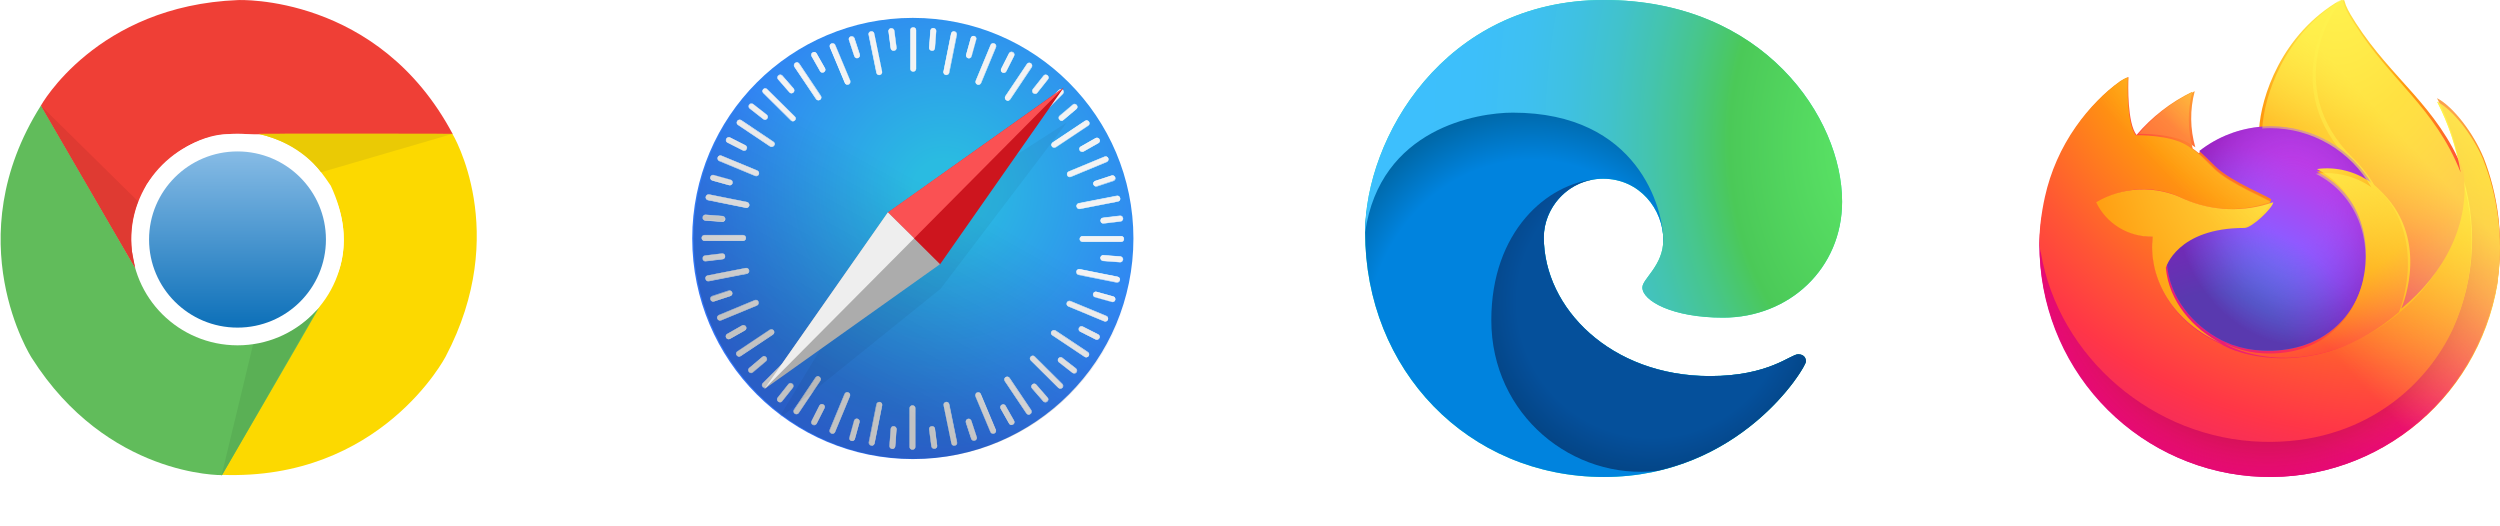<svg width="152" height="32" viewBox="0 0 152 32" fill="none" xmlns="http://www.w3.org/2000/svg">
<path d="M83 14.124C83 8.463 87.754 0 97.51 0C107.253 0 112 7.194 112 12.256C112 16.319 108.789 19.312 104.756 19.312C101.678 19.312 99.856 18.291 99.856 17.478C99.856 16.951 101.128 16.146 101.128 14.591C101.128 12.731 99.688 10.866 97.47 10.866C95.343 10.866 93.864 12.637 93.864 14.422C93.864 18.738 97.946 22.864 103.964 22.864C107.559 22.864 108.864 21.539 109.331 21.539C109.473 21.539 109.8 21.597 109.8 21.976C109.8 22.339 105.823 28.999 97.519 28.999C89.258 29 83 22.492 83 14.124Z" fill="#1DE9B6"/>
<path d="M83 14.123C83 8.463 88.521 5.395 92.229 5.395C101.973 5.395 104.755 7.195 104.755 12.257C104.755 16.32 101.128 16.147 101.128 14.592C101.128 12.732 99.688 10.868 97.47 10.868C95.343 10.868 93.864 12.638 93.864 14.424C93.864 18.739 97.946 22.866 103.964 22.866C107.559 22.866 108.864 21.54 109.331 21.54C109.473 21.54 109.8 21.598 109.8 21.977C109.8 22.34 105.823 29 97.519 29C89.258 29 83 22.491 83 14.123Z" fill="url(#paint0_radial_7158_92987)"/>
<path d="M93.864 14.423C93.864 12.757 95.151 11.106 97.05 10.892C94.075 11.145 90.672 14.063 90.672 19.469C90.672 25.242 95.648 29.231 100.781 28.624C106.86 27.227 109.8 22.288 109.8 21.978C109.8 21.598 109.473 21.54 109.331 21.54C108.865 21.54 107.559 22.866 103.964 22.866C97.946 22.866 93.864 18.739 93.864 14.423Z" fill="url(#paint1_radial_7158_92987)"/>
<path d="M83 14.124C83 8.463 87.754 0 97.51 0C107.253 0 112 7.194 112 12.256C112 16.319 108.789 19.312 104.756 19.312C101.678 19.312 99.856 18.291 99.856 17.478C99.856 16.951 101.128 16.146 101.128 14.591C101.128 12.731 99.623 6.849 91.973 6.849C89.845 6.85 83.911 7.79 83 14.124Z" fill="url(#paint2_radial_7158_92987)"/>
<path d="M14.476 0.004C14.476 0.004 23.008 -0.378 27.532 8.165H13.75C13.75 8.165 11.149 8.082 8.927 11.225C8.289 12.544 7.603 13.903 8.373 16.581C7.264 14.709 2.485 6.421 2.485 6.421C2.485 6.421 5.856 0.341 14.476 0.004H14.476Z" fill="#EF3F36"/>
<path d="M27.089 21.691C27.089 21.691 23.152 29.245 13.467 28.871C14.664 26.809 20.36 16.983 20.36 16.983C20.36 16.983 21.736 14.781 20.112 11.293C19.287 10.081 18.445 8.813 15.732 8.138C17.915 8.118 27.508 8.138 27.508 8.138C27.508 8.138 31.102 14.086 27.089 21.691Z" fill="#FCD900"/>
<path d="M1.923 21.751C1.923 21.751 -2.677 14.579 2.493 6.409C3.686 8.471 9.382 18.298 9.382 18.298C9.382 18.298 10.611 20.587 14.452 20.928C15.916 20.821 17.44 20.73 19.387 18.731C18.313 20.622 13.498 28.887 13.498 28.887C13.498 28.887 6.526 29.014 1.923 21.751H1.923Z" fill="#61BC5B"/>
<path d="M13.463 28.943L15.402 20.884C15.402 20.884 17.532 20.718 19.319 18.767C18.21 20.71 13.463 28.943 13.463 28.943Z" fill="#5AB055"/>
<path d="M7.982 14.563C7.982 11.011 10.874 8.13 14.44 8.13C18.006 8.13 20.898 11.011 20.898 14.563C20.898 18.115 18.006 20.996 14.44 20.996C10.874 20.992 7.982 18.115 7.982 14.563Z" fill="white"/>
<path d="M9.063 14.563C9.063 11.607 11.468 9.207 14.44 9.207C17.408 9.207 19.817 11.603 19.817 14.563C19.817 17.519 17.412 19.919 14.44 19.919C11.472 19.919 9.063 17.519 9.063 14.563Z" fill="url(#paint3_linear_7158_92987)"/>
<path d="M27.504 8.142L19.522 10.474C19.522 10.474 18.317 8.714 15.729 8.142C17.974 8.13 27.504 8.142 27.504 8.142Z" fill="#EACA05"/>
<path d="M8.217 16.288C7.096 14.352 2.485 6.421 2.485 6.421L8.397 12.246C8.397 12.246 7.79 13.49 8.018 15.27L8.217 16.288H8.217Z" fill="#DF3A32"/>
<path d="M55.499 27.912C62.907 27.912 68.912 21.907 68.912 14.499C68.912 7.092 62.907 1.087 55.499 1.087C48.092 1.087 42.087 7.092 42.087 14.499C42.087 21.907 48.092 27.912 55.499 27.912Z" fill="url(#paint4_radial_7158_92987)"/>
<path d="M55.522 4.35C55.432 4.35 55.352 4.282 55.352 4.192V1.824C55.352 1.733 55.432 1.666 55.522 1.666C55.613 1.666 55.692 1.733 55.692 1.824V4.192C55.681 4.282 55.613 4.35 55.522 4.35Z" fill="#F3F3F3"/>
<path d="M55.523 4.361C55.421 4.361 55.341 4.282 55.341 4.191V1.824C55.341 1.733 55.421 1.654 55.523 1.654C55.624 1.654 55.704 1.733 55.704 1.824V4.191C55.704 4.282 55.613 4.361 55.523 4.361ZM55.523 1.676C55.443 1.676 55.364 1.744 55.364 1.824V4.191C55.364 4.271 55.432 4.339 55.523 4.339C55.602 4.339 55.681 4.271 55.681 4.191V1.824C55.67 1.744 55.602 1.676 55.523 1.676Z" fill="white"/>
<path d="M56.656 3.081C56.565 3.069 56.497 3.001 56.497 2.911L56.576 1.858C56.587 1.767 56.667 1.699 56.757 1.711C56.848 1.722 56.916 1.79 56.916 1.881L56.837 2.933C56.825 3.024 56.746 3.092 56.656 3.081V3.081Z" fill="#F3F3F3"/>
<path d="M56.656 3.092C56.554 3.08 56.486 3.001 56.486 2.911L56.565 1.858C56.576 1.767 56.656 1.688 56.758 1.699C56.859 1.711 56.927 1.79 56.927 1.88L56.848 2.933C56.837 3.035 56.758 3.103 56.656 3.092ZM56.758 1.722C56.678 1.722 56.599 1.779 56.599 1.858L56.52 2.911C56.52 2.99 56.576 3.058 56.667 3.069C56.746 3.069 56.825 3.013 56.825 2.933L56.905 1.88C56.905 1.801 56.837 1.733 56.757 1.722H56.758Z" fill="white"/>
<path d="M57.506 4.554C57.415 4.531 57.358 4.452 57.37 4.362L57.834 2.039C57.857 1.949 57.936 1.892 58.027 1.915C58.117 1.937 58.174 2.017 58.163 2.107L57.698 4.43C57.687 4.509 57.596 4.565 57.505 4.554H57.506Z" fill="#F3F3F3"/>
<path d="M57.505 4.565C57.403 4.542 57.346 4.452 57.358 4.361L57.822 2.039C57.845 1.948 57.936 1.88 58.038 1.903C58.139 1.926 58.196 2.016 58.185 2.107L57.72 4.429C57.698 4.52 57.607 4.576 57.505 4.565ZM58.038 1.926C57.958 1.914 57.879 1.959 57.856 2.039L57.392 4.361C57.381 4.44 57.426 4.52 57.516 4.542C57.596 4.554 57.675 4.508 57.698 4.429L58.162 2.107C58.173 2.016 58.117 1.948 58.038 1.926Z" fill="white"/>
<path d="M58.865 3.534C58.843 3.528 58.823 3.519 58.805 3.506C58.787 3.493 58.772 3.476 58.76 3.457C58.748 3.438 58.741 3.417 58.737 3.396C58.734 3.374 58.735 3.351 58.74 3.33L59.023 2.311C59.046 2.22 59.136 2.175 59.227 2.198C59.317 2.22 59.374 2.311 59.351 2.401L59.068 3.42C59.046 3.511 58.955 3.556 58.865 3.534Z" fill="#F3F3F3"/>
<path d="M58.864 3.545C58.774 3.522 58.706 3.42 58.74 3.33L59.023 2.311C59.045 2.22 59.147 2.163 59.238 2.186C59.328 2.209 59.396 2.311 59.362 2.401L59.08 3.42C59.057 3.511 58.966 3.567 58.864 3.545H58.864ZM59.238 2.22C59.159 2.197 59.068 2.243 59.045 2.322L58.763 3.341C58.74 3.42 58.785 3.499 58.876 3.522C58.955 3.545 59.045 3.499 59.068 3.42L59.351 2.401C59.362 2.322 59.317 2.243 59.238 2.22V2.22Z" fill="white"/>
<path d="M59.419 5.132C59.329 5.098 59.295 4.996 59.329 4.916L60.235 2.73C60.269 2.651 60.371 2.605 60.45 2.651C60.541 2.685 60.575 2.787 60.541 2.866L59.635 5.052C59.601 5.132 59.499 5.177 59.42 5.132H59.419Z" fill="#F3F3F3"/>
<path d="M59.419 5.143C59.376 5.126 59.341 5.093 59.322 5.051C59.303 5.008 59.301 4.96 59.318 4.916L60.224 2.73C60.258 2.639 60.36 2.605 60.462 2.639C60.505 2.656 60.54 2.689 60.559 2.732C60.579 2.774 60.58 2.822 60.564 2.866L59.657 5.052C59.612 5.143 59.51 5.188 59.419 5.143ZM60.45 2.662C60.371 2.628 60.281 2.662 60.246 2.741L59.34 4.928C59.306 5.007 59.352 5.086 59.431 5.12C59.51 5.154 59.601 5.12 59.635 5.041L60.541 2.855C60.564 2.787 60.53 2.696 60.45 2.662Z" fill="white"/>
<path d="M60.949 4.406C60.87 4.361 60.836 4.27 60.87 4.191L61.345 3.251C61.39 3.172 61.481 3.138 61.572 3.183C61.651 3.229 61.685 3.319 61.651 3.398L61.175 4.338C61.13 4.417 61.039 4.451 60.949 4.406H60.949Z" fill="#F3F3F3"/>
<path d="M60.949 4.417C60.859 4.371 60.825 4.27 60.87 4.179L61.346 3.239C61.391 3.149 61.493 3.115 61.583 3.16C61.674 3.205 61.708 3.307 61.663 3.398L61.187 4.337C61.142 4.428 61.04 4.462 60.949 4.417L60.949 4.417ZM61.572 3.183C61.493 3.149 61.402 3.171 61.368 3.251L60.893 4.19C60.859 4.258 60.893 4.349 60.961 4.394C61.04 4.428 61.13 4.405 61.164 4.326L61.64 3.387C61.674 3.319 61.64 3.228 61.572 3.183Z" fill="white"/>
<path d="M61.175 6.083C61.096 6.026 61.074 5.924 61.13 5.856L62.444 3.897C62.489 3.817 62.592 3.806 62.671 3.851C62.75 3.908 62.773 4.01 62.716 4.078L61.402 6.038C61.357 6.117 61.255 6.14 61.175 6.083Z" fill="#F3F3F3"/>
<path d="M61.175 6.094C61.096 6.038 61.074 5.924 61.119 5.845L62.433 3.885C62.489 3.806 62.591 3.783 62.682 3.84C62.761 3.897 62.784 4.01 62.739 4.089L61.425 6.049C61.368 6.128 61.255 6.151 61.175 6.094ZM62.671 3.863C62.603 3.817 62.501 3.829 62.456 3.897L61.141 5.857C61.096 5.924 61.119 6.015 61.187 6.06C61.255 6.106 61.357 6.094 61.402 6.026L62.716 4.078C62.761 4.01 62.739 3.908 62.671 3.863Z" fill="white"/>
<path d="M62.83 5.663C62.762 5.607 62.739 5.505 62.796 5.437L63.452 4.611C63.509 4.543 63.611 4.531 63.679 4.588C63.747 4.645 63.769 4.746 63.713 4.814L63.056 5.641C62.999 5.709 62.898 5.72 62.83 5.663H62.83Z" fill="#F3F3F3"/>
<path d="M62.818 5.675C62.739 5.618 62.728 5.505 62.785 5.425L63.441 4.599C63.498 4.52 63.611 4.508 63.69 4.576C63.769 4.633 63.781 4.746 63.724 4.825L63.067 5.652C63.011 5.731 62.898 5.742 62.818 5.675ZM63.667 4.599C63.6 4.542 63.509 4.554 63.452 4.622L62.796 5.448C62.75 5.516 62.762 5.607 62.83 5.663C62.898 5.72 62.988 5.708 63.045 5.641L63.701 4.814C63.747 4.746 63.735 4.644 63.667 4.599L63.667 4.599Z" fill="white"/>
<path d="M62.717 7.363C62.648 7.295 62.648 7.194 62.717 7.137L64.393 5.472C64.461 5.404 64.563 5.415 64.62 5.472C64.676 5.528 64.688 5.642 64.62 5.698L62.954 7.363C62.886 7.431 62.784 7.431 62.717 7.363Z" fill="#F3F3F3"/>
<path d="M62.705 7.375C62.672 7.341 62.654 7.297 62.654 7.25C62.654 7.203 62.672 7.159 62.705 7.125L64.381 5.46C64.415 5.428 64.459 5.409 64.506 5.409C64.553 5.409 64.597 5.428 64.631 5.46C64.663 5.493 64.682 5.538 64.682 5.585C64.682 5.631 64.663 5.676 64.631 5.709L62.954 7.375C62.921 7.407 62.876 7.426 62.829 7.426C62.783 7.426 62.738 7.407 62.705 7.375V7.375ZM64.619 5.472C64.563 5.415 64.461 5.415 64.404 5.472L62.727 7.137C62.671 7.193 62.671 7.295 62.727 7.352C62.784 7.409 62.886 7.409 62.943 7.352L64.619 5.687C64.676 5.63 64.676 5.54 64.619 5.472Z" fill="white"/>
<path d="M64.416 7.272C64.359 7.205 64.359 7.103 64.427 7.046L65.231 6.367C65.299 6.31 65.4 6.321 65.457 6.389C65.514 6.457 65.514 6.559 65.446 6.616L64.642 7.295C64.574 7.352 64.472 7.34 64.416 7.272Z" fill="#F3F3F3"/>
<path d="M64.404 7.283C64.336 7.204 64.347 7.091 64.415 7.034L65.219 6.355C65.287 6.287 65.4 6.299 65.468 6.378C65.536 6.457 65.525 6.57 65.457 6.627L64.653 7.306C64.585 7.374 64.472 7.363 64.404 7.283H64.404ZM65.446 6.389C65.389 6.321 65.298 6.321 65.231 6.366L64.427 7.046C64.37 7.102 64.359 7.193 64.415 7.261C64.472 7.329 64.563 7.329 64.63 7.283L65.434 6.604C65.502 6.548 65.502 6.457 65.446 6.389Z" fill="white"/>
<path d="M63.962 8.904C63.906 8.824 63.928 8.722 64.007 8.677L65.978 7.363C66.058 7.318 66.16 7.34 66.205 7.408C66.262 7.488 66.239 7.59 66.16 7.635L64.189 8.949C64.121 8.994 64.019 8.972 63.962 8.904Z" fill="#F3F3F3"/>
<path d="M63.951 8.904C63.894 8.825 63.917 8.712 63.996 8.655L65.967 7.341C66.047 7.284 66.16 7.307 66.216 7.398C66.273 7.477 66.25 7.59 66.171 7.647L64.2 8.961C64.121 9.018 64.008 8.995 63.951 8.904V8.904ZM66.194 7.42C66.148 7.352 66.058 7.33 65.99 7.375L64.019 8.689C63.951 8.734 63.928 8.825 63.985 8.904C64.03 8.972 64.121 8.995 64.189 8.95L66.16 7.635C66.228 7.579 66.239 7.488 66.194 7.42Z" fill="white"/>
<path d="M65.651 9.142C65.605 9.062 65.628 8.96 65.707 8.915L66.624 8.394C66.703 8.349 66.805 8.383 66.85 8.462C66.896 8.541 66.873 8.643 66.794 8.689L65.877 9.209C65.798 9.255 65.696 9.221 65.65 9.141L65.651 9.142Z" fill="#F3F3F3"/>
<path d="M65.639 9.153C65.594 9.062 65.616 8.96 65.695 8.915L66.612 8.394C66.692 8.349 66.805 8.383 66.85 8.462C66.895 8.553 66.873 8.655 66.793 8.7L65.876 9.221C65.797 9.266 65.684 9.232 65.639 9.153ZM66.839 8.474C66.793 8.394 66.703 8.372 66.635 8.417L65.718 8.938C65.65 8.983 65.627 9.074 65.661 9.141C65.707 9.221 65.797 9.243 65.865 9.198L66.782 8.677C66.85 8.643 66.873 8.553 66.839 8.474Z" fill="white"/>
<path d="M64.891 10.649C64.857 10.558 64.891 10.467 64.982 10.433L67.168 9.527C67.248 9.493 67.35 9.538 67.383 9.618C67.418 9.708 67.383 9.799 67.293 9.833L65.107 10.739C65.027 10.773 64.925 10.739 64.891 10.649Z" fill="#F3F3F3"/>
<path d="M64.88 10.66C64.846 10.569 64.88 10.467 64.97 10.422L67.157 9.516C67.2 9.499 67.248 9.501 67.291 9.52C67.333 9.539 67.367 9.574 67.383 9.618C67.417 9.708 67.383 9.81 67.292 9.856L65.106 10.762C65.063 10.778 65.014 10.777 64.972 10.758C64.929 10.739 64.896 10.703 64.88 10.66V10.66ZM67.361 9.629C67.326 9.55 67.236 9.516 67.168 9.538L64.982 10.445C64.902 10.479 64.868 10.569 64.902 10.649C64.936 10.728 65.027 10.762 65.095 10.739L67.281 9.833C67.361 9.799 67.394 9.708 67.361 9.629Z" fill="white"/>
<path d="M66.488 11.215C66.454 11.124 66.499 11.034 66.59 10.999L67.586 10.671C67.665 10.637 67.767 10.694 67.79 10.773C67.824 10.864 67.778 10.954 67.688 10.988L66.692 11.317C66.612 11.351 66.522 11.305 66.488 11.215V11.215Z" fill="#F3F3F3"/>
<path d="M66.477 11.226C66.443 11.135 66.488 11.033 66.59 10.999L67.586 10.671C67.677 10.637 67.779 10.694 67.813 10.784C67.847 10.875 67.802 10.977 67.7 11.011L66.703 11.339C66.613 11.362 66.511 11.316 66.477 11.226ZM67.79 10.796C67.767 10.716 67.677 10.671 67.598 10.694L66.602 11.022C66.522 11.045 66.488 11.135 66.511 11.215C66.534 11.294 66.624 11.339 66.703 11.316L67.7 10.988C67.779 10.954 67.813 10.875 67.79 10.796V10.796Z" fill="white"/>
<path d="M65.469 12.563C65.446 12.472 65.503 12.382 65.593 12.37L67.916 11.917C68.006 11.894 68.086 11.962 68.108 12.053C68.131 12.143 68.074 12.234 67.984 12.245L65.661 12.699C65.571 12.71 65.48 12.653 65.469 12.563H65.469Z" fill="#F3F3F3"/>
<path d="M65.446 12.563C65.424 12.461 65.492 12.37 65.582 12.348L67.904 11.895C67.995 11.872 68.086 11.94 68.108 12.042C68.131 12.144 68.063 12.234 67.972 12.257L65.65 12.71C65.56 12.733 65.469 12.665 65.446 12.563V12.563ZM68.086 12.053C68.074 11.974 67.995 11.917 67.916 11.928L65.594 12.382C65.514 12.393 65.458 12.483 65.48 12.563C65.492 12.642 65.571 12.699 65.65 12.687L67.972 12.234C68.052 12.212 68.108 12.132 68.086 12.053Z" fill="white"/>
<path d="M66.919 13.435C66.908 13.345 66.964 13.265 67.055 13.254L68.096 13.13C68.187 13.118 68.266 13.186 68.277 13.277C68.289 13.367 68.232 13.447 68.141 13.458L67.1 13.582C67.021 13.594 66.93 13.526 66.919 13.435H66.919Z" fill="#F3F3F3"/>
<path d="M66.907 13.435C66.896 13.333 66.964 13.242 67.055 13.231L68.096 13.107C68.187 13.095 68.277 13.163 68.289 13.265C68.3 13.367 68.232 13.458 68.141 13.469L67.1 13.593C67.009 13.605 66.919 13.537 66.907 13.435ZM68.277 13.277C68.266 13.197 68.187 13.129 68.107 13.141L67.066 13.265C66.987 13.277 66.93 13.356 66.941 13.435C66.953 13.514 67.032 13.582 67.111 13.571L68.153 13.446C68.232 13.435 68.289 13.356 68.277 13.277H68.277Z" fill="white"/>
<path d="M65.65 14.534C65.65 14.444 65.718 14.364 65.809 14.364H68.177C68.267 14.364 68.335 14.444 68.335 14.534C68.335 14.625 68.267 14.704 68.177 14.704H65.809C65.718 14.704 65.65 14.625 65.65 14.534Z" fill="#F3F3F3"/>
<path d="M65.639 14.534C65.639 14.432 65.718 14.352 65.809 14.352H68.176C68.267 14.352 68.346 14.432 68.346 14.534C68.346 14.636 68.267 14.715 68.176 14.715H65.809C65.718 14.715 65.639 14.636 65.639 14.534ZM68.323 14.545C68.323 14.466 68.255 14.387 68.176 14.387H65.809C65.729 14.387 65.661 14.454 65.661 14.545C65.661 14.624 65.729 14.704 65.809 14.704H68.176C68.256 14.692 68.323 14.624 68.323 14.545H68.323Z" fill="white"/>
<path d="M66.907 15.678C66.919 15.587 66.987 15.52 67.077 15.52L68.13 15.599C68.221 15.61 68.288 15.689 68.277 15.78C68.266 15.87 68.198 15.938 68.107 15.938L67.055 15.859C66.975 15.848 66.907 15.769 66.907 15.678H66.907Z" fill="#F3F3F3"/>
<path d="M66.897 15.678C66.908 15.576 66.987 15.508 67.078 15.508L68.13 15.588C68.221 15.599 68.3 15.678 68.289 15.78C68.278 15.882 68.198 15.95 68.108 15.95L67.055 15.871C66.964 15.859 66.897 15.769 66.897 15.678ZM68.278 15.78C68.289 15.701 68.221 15.621 68.142 15.621L67.089 15.542C67.01 15.542 66.942 15.599 66.93 15.69C66.919 15.769 66.987 15.848 67.066 15.848L68.119 15.927C68.198 15.927 68.266 15.859 68.278 15.78Z" fill="white"/>
<path d="M65.446 16.505C65.469 16.414 65.548 16.358 65.639 16.369L67.961 16.834C68.052 16.856 68.108 16.936 68.086 17.026C68.063 17.117 67.984 17.173 67.893 17.162L65.571 16.698C65.492 16.686 65.435 16.596 65.446 16.505Z" fill="#F3F3F3"/>
<path d="M65.434 16.505C65.457 16.403 65.548 16.347 65.638 16.358L67.961 16.822C68.051 16.845 68.119 16.936 68.097 17.038C68.074 17.14 67.983 17.196 67.893 17.185L65.57 16.721C65.48 16.698 65.423 16.607 65.434 16.505V16.505ZM68.074 17.038C68.085 16.958 68.04 16.879 67.961 16.856L65.638 16.392C65.559 16.381 65.48 16.426 65.457 16.517C65.446 16.596 65.491 16.675 65.57 16.698L67.893 17.162C67.983 17.174 68.051 17.117 68.074 17.038Z" fill="white"/>
<path d="M66.466 17.864C66.471 17.843 66.48 17.823 66.493 17.805C66.507 17.787 66.523 17.772 66.542 17.76C66.561 17.748 66.582 17.741 66.604 17.737C66.626 17.734 66.648 17.735 66.669 17.74L67.688 18.023C67.779 18.046 67.824 18.136 67.802 18.227C67.796 18.248 67.787 18.269 67.774 18.287C67.761 18.305 67.745 18.32 67.726 18.331C67.707 18.343 67.686 18.351 67.664 18.354C67.642 18.358 67.619 18.357 67.598 18.351L66.579 18.068C66.488 18.046 66.443 17.955 66.466 17.864H66.466Z" fill="#F3F3F3"/>
<path d="M66.454 17.864C66.477 17.774 66.579 17.706 66.669 17.74L67.688 18.023C67.779 18.046 67.835 18.147 67.813 18.238C67.79 18.328 67.688 18.396 67.598 18.363L66.579 18.079C66.488 18.057 66.431 17.966 66.454 17.864L66.454 17.864ZM67.779 18.238C67.801 18.159 67.756 18.068 67.677 18.046L66.658 17.762C66.579 17.74 66.499 17.785 66.477 17.876C66.454 17.955 66.499 18.046 66.579 18.068L67.598 18.351C67.677 18.363 67.756 18.317 67.779 18.238Z" fill="white"/>
<path d="M64.868 18.408C64.902 18.318 65.004 18.284 65.084 18.318L67.27 19.224C67.349 19.258 67.395 19.36 67.361 19.439C67.327 19.53 67.225 19.564 67.145 19.53L64.959 18.623C64.868 18.59 64.834 18.488 64.868 18.408V18.408Z" fill="#F3F3F3"/>
<path d="M64.857 18.397C64.874 18.354 64.907 18.318 64.949 18.299C64.992 18.28 65.04 18.279 65.084 18.295L67.27 19.201C67.361 19.235 67.395 19.337 67.361 19.439C67.344 19.483 67.311 19.518 67.269 19.537C67.226 19.556 67.178 19.558 67.134 19.541L64.948 18.635C64.857 18.59 64.823 18.488 64.857 18.397ZM67.338 19.428C67.372 19.349 67.338 19.258 67.259 19.224L65.072 18.318C64.993 18.284 64.914 18.329 64.88 18.408C64.846 18.488 64.88 18.578 64.959 18.612L67.145 19.518C67.225 19.541 67.315 19.507 67.338 19.428Z" fill="white"/>
<path d="M65.605 19.938C65.65 19.858 65.741 19.824 65.82 19.858L66.76 20.334C66.839 20.368 66.873 20.47 66.828 20.56C66.782 20.639 66.692 20.674 66.612 20.639L65.673 20.164C65.593 20.119 65.559 20.017 65.605 19.938Z" fill="#F3F3F3"/>
<path d="M65.594 19.926C65.639 19.836 65.741 19.802 65.832 19.847L66.771 20.323C66.862 20.368 66.896 20.47 66.85 20.56C66.805 20.651 66.703 20.685 66.613 20.64L65.673 20.164C65.582 20.13 65.549 20.017 65.594 19.926ZM66.816 20.549C66.85 20.47 66.828 20.379 66.748 20.345L65.809 19.87C65.741 19.836 65.65 19.87 65.605 19.938C65.571 20.017 65.594 20.108 65.673 20.142L66.612 20.617C66.692 20.651 66.782 20.628 66.816 20.549Z" fill="white"/>
<path d="M63.94 20.153C63.996 20.074 64.087 20.051 64.166 20.108L66.137 21.422C66.217 21.467 66.228 21.569 66.183 21.648C66.126 21.728 66.035 21.75 65.956 21.694L63.985 20.38C63.906 20.323 63.883 20.221 63.94 20.153Z" fill="#F3F3F3"/>
<path d="M63.928 20.141C63.985 20.062 64.098 20.039 64.177 20.085L66.148 21.399C66.228 21.455 66.251 21.557 66.194 21.648C66.137 21.727 66.024 21.75 65.945 21.705L63.974 20.39C63.883 20.334 63.871 20.221 63.928 20.141ZM66.16 21.637C66.205 21.569 66.194 21.467 66.126 21.421L64.155 20.107C64.087 20.062 63.996 20.085 63.951 20.153C63.906 20.221 63.917 20.323 63.985 20.368L65.956 21.682C66.024 21.727 66.115 21.705 66.16 21.637V21.637Z" fill="white"/>
<path d="M64.359 21.796C64.415 21.727 64.517 21.705 64.585 21.762L65.411 22.407C65.479 22.463 65.491 22.565 65.434 22.633C65.377 22.701 65.275 22.724 65.207 22.667L64.381 22.022C64.313 21.965 64.302 21.863 64.359 21.796Z" fill="#F3F3F3"/>
<path d="M64.348 21.784C64.404 21.704 64.518 21.693 64.597 21.75L65.423 22.395C65.503 22.451 65.514 22.565 65.457 22.644C65.401 22.723 65.287 22.735 65.208 22.678L64.382 22.033C64.302 21.976 64.291 21.863 64.348 21.784ZM65.435 22.633C65.491 22.565 65.48 22.474 65.412 22.418L64.586 21.772C64.518 21.727 64.427 21.738 64.371 21.806C64.314 21.874 64.325 21.965 64.393 22.021L65.219 22.667C65.287 22.712 65.378 22.701 65.435 22.633H65.435Z" fill="white"/>
<path d="M62.671 21.682C62.739 21.614 62.841 21.614 62.898 21.682L64.574 23.347C64.642 23.415 64.631 23.517 64.574 23.574C64.506 23.642 64.404 23.642 64.347 23.574L62.671 21.908C62.614 21.852 62.614 21.738 62.671 21.682Z" fill="#F3F3F3"/>
<path d="M62.671 21.671C62.704 21.638 62.749 21.62 62.795 21.62C62.842 21.62 62.887 21.638 62.92 21.671L64.597 23.336C64.629 23.369 64.648 23.414 64.648 23.46C64.648 23.507 64.629 23.552 64.597 23.585C64.563 23.618 64.519 23.636 64.472 23.636C64.425 23.636 64.381 23.618 64.347 23.585L62.671 21.92C62.592 21.852 62.592 21.739 62.671 21.671ZM64.574 23.562C64.631 23.506 64.631 23.404 64.574 23.347L62.897 21.682C62.841 21.625 62.739 21.625 62.682 21.682C62.626 21.739 62.626 21.841 62.682 21.897L64.359 23.562C64.415 23.631 64.506 23.631 64.574 23.562Z" fill="white"/>
<path d="M62.773 23.37C62.841 23.313 62.943 23.313 62.999 23.381L63.69 24.174C63.746 24.241 63.735 24.343 63.667 24.4C63.599 24.456 63.497 24.456 63.441 24.389L62.75 23.596C62.694 23.54 62.705 23.438 62.773 23.37Z" fill="#F3F3F3"/>
<path d="M62.761 23.37C62.841 23.302 62.943 23.313 63.01 23.381L63.701 24.174C63.769 24.242 63.758 24.355 63.678 24.423C63.599 24.491 63.497 24.479 63.429 24.411L62.739 23.619C62.682 23.54 62.682 23.427 62.761 23.37H62.761ZM63.667 24.4C63.735 24.343 63.735 24.253 63.69 24.185L62.999 23.392C62.943 23.336 62.852 23.325 62.784 23.381C62.716 23.438 62.716 23.528 62.761 23.596L63.452 24.389C63.509 24.457 63.599 24.457 63.667 24.4H63.667Z" fill="white"/>
<path d="M61.142 22.939C61.221 22.883 61.323 22.905 61.368 22.985L62.682 24.944C62.728 25.023 62.705 25.125 62.637 25.171C62.558 25.227 62.456 25.205 62.41 25.125L61.096 23.166C61.051 23.087 61.074 22.984 61.142 22.939H61.142Z" fill="#F3F3F3"/>
<path d="M61.141 22.928C61.22 22.871 61.334 22.894 61.39 22.973L62.705 24.933C62.761 25.012 62.738 25.126 62.648 25.182C62.569 25.239 62.455 25.216 62.399 25.137L61.085 23.177C61.028 23.087 61.051 22.985 61.141 22.928V22.928ZM62.636 25.16C62.705 25.114 62.727 25.024 62.682 24.956L61.368 22.996C61.322 22.928 61.232 22.917 61.153 22.962C61.085 23.007 61.062 23.098 61.107 23.166L62.421 25.126C62.467 25.182 62.569 25.205 62.636 25.16L62.636 25.16Z" fill="white"/>
<path d="M60.904 24.616C60.983 24.571 61.085 24.594 61.13 24.673L61.651 25.59C61.696 25.669 61.662 25.771 61.583 25.816C61.504 25.862 61.402 25.839 61.356 25.76L60.836 24.843C60.802 24.764 60.824 24.662 60.903 24.616L60.904 24.616Z" fill="#F3F3F3"/>
<path d="M60.904 24.605C60.994 24.559 61.096 24.582 61.141 24.661L61.662 25.578C61.707 25.657 61.685 25.771 61.594 25.816C61.504 25.861 61.402 25.839 61.356 25.759L60.836 24.842C60.79 24.763 60.813 24.661 60.903 24.605H60.904ZM61.583 25.805C61.651 25.759 61.685 25.669 61.639 25.601L61.119 24.684C61.073 24.616 60.983 24.593 60.915 24.627C60.847 24.673 60.813 24.763 60.858 24.831L61.379 25.748C61.413 25.816 61.515 25.85 61.583 25.805V25.805Z" fill="white"/>
<path d="M59.397 23.869C59.487 23.835 59.578 23.869 59.612 23.948L60.53 26.134C60.564 26.213 60.518 26.315 60.439 26.349C60.36 26.383 60.258 26.349 60.224 26.27L59.306 24.084C59.272 24.004 59.318 23.903 59.397 23.869Z" fill="#F3F3F3"/>
<path d="M59.397 23.857C59.487 23.823 59.589 23.857 59.635 23.948L60.552 26.134C60.569 26.178 60.567 26.226 60.548 26.268C60.529 26.311 60.494 26.344 60.45 26.361C60.36 26.395 60.258 26.361 60.213 26.27L59.295 24.084C59.261 24.004 59.306 23.902 59.397 23.857ZM60.428 26.338C60.507 26.304 60.541 26.213 60.507 26.145L59.589 23.959C59.556 23.88 59.465 23.846 59.386 23.88C59.306 23.914 59.272 24.004 59.306 24.072L60.224 26.259C60.269 26.338 60.349 26.372 60.428 26.338Z" fill="white"/>
<path d="M58.842 25.477C58.932 25.443 59.023 25.488 59.057 25.578L59.385 26.575C59.419 26.654 59.362 26.756 59.283 26.779C59.193 26.812 59.102 26.767 59.068 26.677L58.74 25.68C58.706 25.601 58.751 25.511 58.842 25.477H58.842Z" fill="#F3F3F3"/>
<path d="M58.83 25.466C58.874 25.45 58.922 25.451 58.965 25.47C59.007 25.489 59.04 25.524 59.057 25.568L59.385 26.564C59.419 26.655 59.362 26.756 59.272 26.791C59.228 26.807 59.18 26.805 59.138 26.786C59.095 26.767 59.062 26.732 59.045 26.689L58.717 25.692C58.694 25.602 58.74 25.5 58.83 25.466ZM59.272 26.768C59.351 26.745 59.396 26.655 59.374 26.575L59.045 25.579C59.023 25.5 58.932 25.466 58.853 25.489C58.774 25.511 58.728 25.602 58.751 25.681L59.08 26.677C59.085 26.697 59.095 26.714 59.108 26.73C59.121 26.745 59.137 26.757 59.156 26.765C59.174 26.774 59.193 26.779 59.214 26.779C59.233 26.779 59.254 26.776 59.272 26.768V26.768Z" fill="white"/>
<path d="M57.506 24.446C57.596 24.423 57.687 24.48 57.698 24.57L58.174 26.893C58.197 26.983 58.129 27.063 58.038 27.085C57.947 27.108 57.857 27.051 57.846 26.961L57.37 24.638C57.358 24.559 57.415 24.468 57.506 24.446L57.506 24.446Z" fill="#F3F3F3"/>
<path d="M57.505 24.435C57.607 24.413 57.698 24.48 57.721 24.571L58.196 26.893C58.219 26.984 58.151 27.086 58.06 27.097C57.958 27.12 57.868 27.052 57.845 26.961L57.369 24.639C57.347 24.548 57.403 24.458 57.505 24.435L57.505 24.435ZM58.038 27.075C58.117 27.063 58.174 26.984 58.162 26.893L57.686 24.571C57.675 24.492 57.585 24.435 57.505 24.458C57.426 24.469 57.369 24.548 57.381 24.639L57.856 26.961C57.879 27.041 57.958 27.086 58.038 27.075L58.038 27.075Z" fill="white"/>
<path d="M56.645 25.919C56.735 25.908 56.814 25.964 56.837 26.055L56.973 27.096C56.984 27.187 56.916 27.266 56.825 27.277C56.735 27.289 56.656 27.232 56.633 27.142L56.497 26.1C56.486 26.009 56.554 25.93 56.645 25.919Z" fill="#F3F3F3"/>
<path d="M56.644 25.907C56.746 25.896 56.837 25.964 56.848 26.055L56.984 27.096C56.995 27.187 56.927 27.277 56.825 27.289C56.723 27.3 56.633 27.232 56.621 27.141L56.486 26.1C56.474 26.009 56.542 25.919 56.644 25.907ZM56.814 27.266C56.893 27.255 56.961 27.175 56.95 27.096L56.814 26.055C56.803 25.976 56.723 25.919 56.644 25.93C56.565 25.942 56.497 26.021 56.508 26.1L56.644 27.142C56.655 27.221 56.735 27.277 56.814 27.266Z" fill="white"/>
<path d="M55.477 24.65C55.568 24.65 55.647 24.718 55.647 24.809V27.176C55.647 27.267 55.568 27.335 55.477 27.335C55.387 27.335 55.308 27.267 55.308 27.176V24.809C55.319 24.718 55.387 24.65 55.477 24.65Z" fill="#F3F3F3"/>
<path d="M55.477 24.639C55.579 24.639 55.658 24.718 55.658 24.809V27.176C55.658 27.267 55.579 27.346 55.477 27.346C55.375 27.346 55.296 27.267 55.296 27.176V24.809C55.296 24.718 55.386 24.639 55.477 24.639ZM55.477 27.323C55.556 27.323 55.636 27.256 55.636 27.176V24.809C55.636 24.729 55.568 24.661 55.477 24.661C55.398 24.661 55.319 24.729 55.319 24.809V27.176C55.33 27.256 55.398 27.323 55.477 27.323Z" fill="white"/>
<path d="M54.344 25.919C54.435 25.93 54.503 25.998 54.503 26.089L54.424 27.142C54.412 27.233 54.333 27.3 54.242 27.289C54.152 27.278 54.084 27.21 54.084 27.119L54.163 26.066C54.175 25.976 54.254 25.908 54.344 25.919Z" fill="#F3F3F3"/>
<path d="M54.344 25.907C54.446 25.919 54.514 25.998 54.514 26.089L54.435 27.142C54.424 27.232 54.344 27.311 54.243 27.3C54.141 27.289 54.073 27.209 54.073 27.119L54.152 26.066C54.163 25.964 54.243 25.896 54.344 25.907ZM54.243 27.277C54.322 27.277 54.401 27.221 54.401 27.142L54.48 26.089C54.48 26.009 54.424 25.942 54.333 25.93C54.254 25.93 54.175 25.987 54.175 26.066L54.095 27.119C54.095 27.198 54.163 27.266 54.243 27.277H54.243Z" fill="white"/>
<path d="M53.495 24.446C53.586 24.468 53.643 24.548 53.631 24.638L53.167 26.961C53.144 27.051 53.065 27.108 52.974 27.085C52.884 27.063 52.827 26.983 52.838 26.892L53.303 24.57C53.314 24.491 53.405 24.434 53.495 24.446Z" fill="#F3F3F3"/>
<path d="M53.495 24.435C53.597 24.458 53.654 24.548 53.642 24.639L53.178 26.961C53.155 27.052 53.065 27.12 52.963 27.097C52.861 27.074 52.804 26.984 52.815 26.893L53.28 24.571C53.303 24.48 53.393 24.424 53.495 24.435L53.495 24.435ZM52.963 27.074C53.042 27.086 53.121 27.041 53.144 26.961L53.608 24.639C53.62 24.56 53.574 24.48 53.484 24.458C53.404 24.446 53.325 24.492 53.303 24.571L52.838 26.893C52.827 26.984 52.883 27.052 52.963 27.074Z" fill="white"/>
<path d="M52.135 25.466C52.226 25.488 52.282 25.579 52.26 25.669L51.977 26.688C51.954 26.779 51.863 26.824 51.773 26.802C51.751 26.797 51.731 26.787 51.713 26.774C51.695 26.761 51.68 26.744 51.668 26.726C51.657 26.707 51.649 26.686 51.646 26.664C51.642 26.642 51.643 26.619 51.648 26.598L51.931 25.579C51.954 25.488 52.045 25.443 52.135 25.466H52.135Z" fill="#F3F3F3"/>
<path d="M52.135 25.454C52.226 25.477 52.294 25.579 52.26 25.669L51.977 26.688C51.954 26.779 51.852 26.835 51.762 26.813C51.671 26.79 51.603 26.688 51.637 26.598L51.92 25.579C51.943 25.488 52.034 25.431 52.135 25.454V25.454ZM51.762 26.779C51.841 26.802 51.932 26.756 51.954 26.677L52.237 25.658C52.26 25.579 52.215 25.5 52.124 25.477C52.045 25.454 51.954 25.5 51.932 25.579L51.649 26.598C51.637 26.677 51.682 26.756 51.762 26.779Z" fill="white"/>
<path d="M51.581 23.868C51.671 23.902 51.705 24.004 51.671 24.083L50.765 26.27C50.731 26.349 50.629 26.394 50.55 26.349C50.471 26.304 50.425 26.213 50.459 26.134L51.365 23.947C51.399 23.868 51.501 23.823 51.581 23.868H51.581Z" fill="#F3F3F3"/>
<path d="M51.58 23.857C51.624 23.874 51.659 23.907 51.678 23.949C51.697 23.992 51.699 24.04 51.682 24.084L50.776 26.27C50.742 26.361 50.64 26.395 50.538 26.361C50.495 26.344 50.459 26.311 50.44 26.268C50.421 26.226 50.42 26.178 50.436 26.134L51.342 23.948C51.388 23.857 51.49 23.812 51.58 23.857ZM50.549 26.338C50.629 26.372 50.719 26.338 50.753 26.259L51.66 24.072C51.694 23.993 51.648 23.914 51.569 23.88C51.49 23.846 51.399 23.88 51.365 23.959L50.459 26.145C50.436 26.213 50.47 26.304 50.549 26.338Z" fill="white"/>
<path d="M50.05 24.593C50.13 24.638 50.164 24.729 50.13 24.808L49.654 25.748C49.609 25.827 49.518 25.861 49.428 25.816C49.349 25.77 49.315 25.68 49.349 25.601L49.824 24.661C49.869 24.582 49.96 24.548 50.05 24.593Z" fill="#F3F3F3"/>
<path d="M50.051 24.582C50.142 24.627 50.175 24.729 50.13 24.82L49.655 25.759C49.609 25.85 49.508 25.884 49.417 25.839C49.327 25.793 49.292 25.691 49.338 25.601L49.813 24.661C49.859 24.571 49.961 24.537 50.051 24.582ZM49.428 25.816C49.508 25.85 49.598 25.827 49.632 25.748L50.108 24.808C50.142 24.74 50.108 24.65 50.04 24.605C49.961 24.571 49.87 24.593 49.836 24.672L49.36 25.612C49.327 25.68 49.36 25.771 49.428 25.816V25.816Z" fill="white"/>
<path d="M49.825 22.917C49.904 22.973 49.926 23.075 49.87 23.143L48.556 25.103C48.511 25.182 48.408 25.194 48.329 25.148C48.25 25.092 48.227 24.99 48.284 24.922L49.598 22.962C49.643 22.883 49.745 22.86 49.825 22.917V22.917Z" fill="#F3F3F3"/>
<path d="M49.825 22.905C49.904 22.962 49.927 23.076 49.881 23.155L48.567 25.115C48.511 25.194 48.409 25.216 48.318 25.16C48.239 25.103 48.216 24.99 48.261 24.91L49.575 22.951C49.632 22.872 49.745 22.849 49.825 22.905ZM48.329 25.137C48.397 25.182 48.499 25.171 48.544 25.103L49.859 23.143C49.904 23.076 49.881 22.985 49.813 22.939C49.745 22.894 49.643 22.906 49.598 22.973L48.284 24.922C48.239 24.99 48.261 25.092 48.329 25.137V25.137Z" fill="white"/>
<path d="M48.17 23.336C48.238 23.393 48.261 23.494 48.204 23.562L47.548 24.389C47.491 24.457 47.389 24.468 47.321 24.412C47.254 24.355 47.231 24.253 47.288 24.185L47.944 23.359C48.001 23.291 48.102 23.279 48.17 23.336Z" fill="#F3F3F3"/>
<path d="M48.182 23.324C48.261 23.381 48.272 23.494 48.216 23.573L47.559 24.4C47.502 24.479 47.389 24.49 47.31 24.422C47.231 24.366 47.219 24.253 47.276 24.173L47.933 23.347C47.989 23.268 48.102 23.256 48.182 23.324ZM47.333 24.4C47.401 24.456 47.491 24.445 47.548 24.377L48.204 23.551C48.25 23.483 48.238 23.392 48.17 23.336C48.102 23.279 48.012 23.29 47.955 23.358L47.299 24.185C47.254 24.253 47.265 24.355 47.333 24.4H47.333Z" fill="white"/>
<path d="M48.284 21.637C48.352 21.704 48.352 21.806 48.284 21.863L46.607 23.528C46.539 23.596 46.438 23.585 46.381 23.528C46.324 23.472 46.313 23.358 46.381 23.302L48.046 21.637C48.114 21.568 48.216 21.568 48.284 21.637Z" fill="#F3F3F3"/>
<path d="M48.296 21.626C48.328 21.659 48.346 21.704 48.346 21.75C48.346 21.797 48.328 21.841 48.296 21.875L46.619 23.54C46.586 23.573 46.541 23.591 46.494 23.591C46.448 23.591 46.403 23.573 46.37 23.54C46.337 23.507 46.319 23.462 46.319 23.416C46.319 23.369 46.337 23.324 46.37 23.291L48.046 21.626C48.08 21.593 48.124 21.575 48.171 21.575C48.218 21.575 48.262 21.593 48.296 21.626ZM46.381 23.529C46.438 23.585 46.54 23.585 46.596 23.529L48.273 21.863C48.33 21.807 48.33 21.705 48.273 21.648C48.216 21.591 48.114 21.591 48.058 21.648L46.381 23.313C46.325 23.37 46.325 23.461 46.381 23.529V23.529Z" fill="white"/>
<path d="M46.584 21.727C46.641 21.795 46.641 21.897 46.573 21.954L45.769 22.633C45.701 22.69 45.599 22.678 45.543 22.61C45.486 22.542 45.486 22.441 45.554 22.384L46.358 21.705C46.426 21.648 46.528 21.659 46.584 21.727Z" fill="#F3F3F3"/>
<path d="M46.596 21.716C46.664 21.795 46.652 21.908 46.584 21.965L45.781 22.644C45.713 22.712 45.599 22.701 45.532 22.621C45.464 22.542 45.475 22.429 45.543 22.372L46.347 21.693C46.414 21.625 46.528 21.636 46.596 21.716L46.596 21.716ZM45.554 22.61C45.611 22.678 45.701 22.678 45.769 22.633L46.573 21.953C46.63 21.897 46.641 21.806 46.584 21.738C46.528 21.67 46.437 21.67 46.369 21.716L45.565 22.395C45.498 22.451 45.498 22.542 45.554 22.61V22.61Z" fill="white"/>
<path d="M47.038 20.096C47.095 20.175 47.072 20.277 46.993 20.322L45.022 21.636C44.942 21.682 44.84 21.659 44.795 21.591C44.739 21.512 44.761 21.41 44.84 21.364L46.812 20.05C46.88 20.005 46.981 20.028 47.038 20.096H47.038Z" fill="#F3F3F3"/>
<path d="M47.05 20.096C47.106 20.176 47.084 20.289 47.004 20.346L45.033 21.66C44.954 21.716 44.84 21.694 44.784 21.603C44.727 21.524 44.75 21.41 44.829 21.354L46.8 20.04C46.88 19.983 46.993 20.006 47.049 20.096H47.05ZM44.807 21.58C44.852 21.648 44.943 21.671 45.01 21.626L46.981 20.311C47.05 20.266 47.072 20.176 47.016 20.096C46.97 20.028 46.88 20.006 46.812 20.051L44.84 21.365C44.773 21.422 44.761 21.512 44.807 21.58Z" fill="white"/>
<path d="M45.349 19.858C45.394 19.938 45.372 20.039 45.292 20.085L44.375 20.605C44.296 20.651 44.194 20.617 44.149 20.538C44.104 20.458 44.126 20.356 44.206 20.311L45.123 19.79C45.202 19.745 45.304 19.779 45.349 19.858H45.349Z" fill="#F3F3F3"/>
<path d="M45.361 19.847C45.406 19.938 45.383 20.04 45.304 20.085L44.387 20.605C44.308 20.651 44.194 20.617 44.149 20.538C44.104 20.447 44.126 20.345 44.206 20.3L45.123 19.779C45.202 19.734 45.315 19.768 45.36 19.847H45.361ZM44.16 20.526C44.206 20.605 44.296 20.628 44.364 20.583L45.281 20.062C45.349 20.017 45.372 19.926 45.338 19.858C45.292 19.779 45.202 19.756 45.134 19.802L44.217 20.323C44.149 20.356 44.126 20.447 44.16 20.526H44.16Z" fill="white"/>
<path d="M46.109 18.352C46.143 18.442 46.109 18.533 46.019 18.567L43.832 19.473C43.753 19.507 43.651 19.462 43.617 19.382C43.583 19.292 43.617 19.201 43.708 19.167L45.894 18.261C45.973 18.227 46.075 18.261 46.109 18.352Z" fill="#F3F3F3"/>
<path d="M46.12 18.34C46.154 18.431 46.12 18.533 46.03 18.578L43.843 19.484C43.8 19.501 43.752 19.499 43.709 19.48C43.667 19.461 43.633 19.426 43.617 19.383C43.583 19.292 43.617 19.19 43.708 19.145L45.894 18.238C45.938 18.222 45.986 18.224 46.028 18.243C46.071 18.262 46.104 18.297 46.12 18.34ZM43.639 19.371C43.673 19.451 43.764 19.485 43.832 19.462L46.019 18.555C46.098 18.522 46.132 18.431 46.098 18.352C46.064 18.272 45.973 18.238 45.905 18.261L43.719 19.167C43.639 19.201 43.606 19.292 43.639 19.371V19.371Z" fill="white"/>
<path d="M44.511 17.785C44.545 17.876 44.5 17.966 44.41 18L43.413 18.328C43.334 18.362 43.232 18.306 43.209 18.227C43.176 18.136 43.221 18.045 43.311 18.012L44.308 17.683C44.387 17.649 44.477 17.695 44.511 17.785Z" fill="#F3F3F3"/>
<path d="M44.522 17.774C44.556 17.864 44.511 17.966 44.409 18L43.413 18.328C43.322 18.362 43.22 18.306 43.186 18.215C43.153 18.125 43.198 18.023 43.3 17.989L44.296 17.66C44.386 17.638 44.488 17.683 44.522 17.774L44.522 17.774ZM43.209 18.204C43.232 18.283 43.322 18.329 43.402 18.306L44.398 17.978C44.477 17.955 44.511 17.864 44.489 17.785C44.466 17.706 44.375 17.661 44.296 17.683L43.3 18.012C43.221 18.046 43.187 18.125 43.209 18.204Z" fill="white"/>
<path d="M45.531 16.437C45.554 16.527 45.497 16.618 45.407 16.629L43.084 17.082C42.994 17.105 42.914 17.037 42.892 16.946C42.869 16.856 42.926 16.765 43.016 16.754L45.339 16.301C45.429 16.29 45.52 16.346 45.531 16.437H45.531Z" fill="#F3F3F3"/>
<path d="M45.554 16.437C45.576 16.539 45.508 16.63 45.418 16.652L43.095 17.105C43.005 17.128 42.914 17.06 42.892 16.958C42.869 16.856 42.937 16.766 43.028 16.743L45.35 16.29C45.44 16.267 45.531 16.335 45.554 16.437ZM42.914 16.947C42.925 17.026 43.005 17.083 43.084 17.072L45.406 16.619C45.486 16.607 45.542 16.517 45.52 16.437C45.508 16.358 45.429 16.301 45.35 16.313L43.028 16.766C42.948 16.788 42.892 16.868 42.914 16.947V16.947Z" fill="white"/>
<path d="M44.08 15.565C44.091 15.655 44.035 15.734 43.944 15.746L42.903 15.87C42.812 15.881 42.733 15.813 42.722 15.723C42.71 15.632 42.767 15.553 42.857 15.542L43.899 15.417C43.978 15.406 44.069 15.474 44.08 15.565Z" fill="#F3F3F3"/>
<path d="M44.092 15.565C44.103 15.667 44.035 15.757 43.945 15.769L42.903 15.893C42.812 15.905 42.722 15.837 42.711 15.735C42.699 15.633 42.767 15.542 42.858 15.531L43.899 15.406C43.99 15.395 44.081 15.463 44.092 15.565L44.092 15.565ZM42.722 15.724C42.733 15.803 42.813 15.871 42.892 15.859L43.933 15.735C44.013 15.724 44.069 15.644 44.058 15.565C44.047 15.486 43.967 15.418 43.888 15.429L42.846 15.554C42.767 15.565 42.711 15.644 42.722 15.724Z" fill="white"/>
<path d="M45.35 14.466C45.35 14.556 45.282 14.636 45.192 14.636H42.824C42.733 14.636 42.666 14.556 42.666 14.466C42.666 14.375 42.733 14.296 42.824 14.296H45.192C45.282 14.296 45.35 14.375 45.35 14.466L45.35 14.466Z" fill="#F3F3F3"/>
<path d="M45.362 14.466C45.362 14.569 45.282 14.648 45.192 14.648H42.824C42.734 14.648 42.654 14.568 42.654 14.466C42.654 14.365 42.734 14.285 42.824 14.285H45.192C45.282 14.285 45.362 14.365 45.362 14.466ZM42.677 14.455C42.677 14.534 42.745 14.614 42.824 14.614H45.192C45.271 14.614 45.339 14.546 45.339 14.455C45.339 14.376 45.271 14.296 45.192 14.296H42.824C42.745 14.308 42.677 14.376 42.677 14.455H42.677Z" fill="white"/>
<path d="M44.091 13.322C44.08 13.412 44.012 13.48 43.922 13.48L42.869 13.401C42.778 13.39 42.71 13.311 42.721 13.22C42.733 13.129 42.801 13.062 42.891 13.062L43.944 13.141C44.023 13.152 44.091 13.231 44.091 13.322Z" fill="#E2E2E2"/>
<path d="M44.103 13.322C44.092 13.424 44.012 13.492 43.922 13.492L42.869 13.413C42.779 13.401 42.699 13.322 42.711 13.22C42.722 13.118 42.801 13.05 42.892 13.05L43.944 13.13C44.035 13.141 44.103 13.231 44.103 13.322ZM42.722 13.22C42.711 13.299 42.779 13.379 42.858 13.379L43.911 13.458C43.99 13.458 44.058 13.401 44.069 13.311C44.08 13.231 44.012 13.152 43.933 13.152L42.88 13.073C42.801 13.073 42.733 13.141 42.722 13.22V13.22Z" fill="white"/>
<path d="M45.554 12.495C45.532 12.585 45.452 12.642 45.361 12.63L43.039 12.155C42.949 12.132 42.892 12.053 42.915 11.962C42.937 11.871 43.017 11.815 43.107 11.826L45.43 12.291C45.509 12.313 45.566 12.404 45.554 12.495Z" fill="#F3F3F3"/>
<path d="M45.565 12.495C45.543 12.597 45.452 12.654 45.361 12.642L43.039 12.178C42.949 12.155 42.881 12.065 42.903 11.963C42.926 11.861 43.017 11.804 43.107 11.815L45.429 12.28C45.52 12.303 45.577 12.393 45.565 12.495ZM42.926 11.963C42.915 12.042 42.96 12.121 43.039 12.144L45.361 12.608C45.441 12.62 45.52 12.574 45.543 12.484C45.554 12.404 45.509 12.325 45.429 12.302L43.107 11.838C43.017 11.827 42.949 11.883 42.926 11.963H42.926Z" fill="white"/>
<path d="M44.534 11.135C44.528 11.157 44.519 11.177 44.506 11.195C44.493 11.213 44.476 11.228 44.458 11.24C44.438 11.251 44.417 11.259 44.396 11.262C44.374 11.266 44.351 11.265 44.33 11.26L43.311 10.977C43.22 10.954 43.175 10.863 43.198 10.773C43.203 10.751 43.212 10.731 43.225 10.713C43.238 10.695 43.255 10.68 43.274 10.668C43.293 10.657 43.314 10.649 43.336 10.646C43.358 10.642 43.38 10.643 43.401 10.648L44.42 10.931C44.511 10.954 44.556 11.044 44.534 11.135V11.135Z" fill="#F3F3F3"/>
<path d="M44.545 11.136C44.522 11.226 44.42 11.294 44.33 11.26L43.311 10.977C43.22 10.954 43.163 10.852 43.186 10.762C43.209 10.671 43.311 10.603 43.401 10.637L44.42 10.92C44.511 10.943 44.567 11.034 44.545 11.135V11.136ZM43.22 10.762C43.197 10.841 43.243 10.932 43.322 10.954L44.341 11.237C44.42 11.26 44.499 11.214 44.522 11.124C44.545 11.045 44.499 10.954 44.42 10.932L43.401 10.649C43.322 10.637 43.243 10.682 43.22 10.762V10.762Z" fill="white"/>
<path d="M46.132 10.591C46.098 10.682 45.996 10.716 45.916 10.682L43.73 9.776C43.651 9.742 43.605 9.64 43.639 9.561C43.673 9.47 43.775 9.436 43.855 9.47L46.041 10.376C46.132 10.41 46.166 10.512 46.132 10.591V10.591Z" fill="#F3F3F3"/>
<path d="M46.143 10.603C46.126 10.647 46.093 10.682 46.051 10.701C46.008 10.72 45.96 10.722 45.916 10.705L43.73 9.799C43.639 9.765 43.605 9.663 43.639 9.561C43.656 9.518 43.689 9.482 43.732 9.463C43.774 9.444 43.822 9.443 43.866 9.459L46.052 10.365C46.143 10.411 46.177 10.513 46.143 10.603ZM43.662 9.572C43.628 9.652 43.662 9.742 43.741 9.776L45.928 10.682C46.007 10.716 46.086 10.671 46.12 10.592C46.154 10.513 46.12 10.422 46.041 10.388L43.855 9.482C43.775 9.459 43.685 9.493 43.662 9.572Z" fill="white"/>
<path d="M45.395 9.062C45.349 9.141 45.259 9.175 45.18 9.141L44.24 8.666C44.161 8.632 44.127 8.53 44.172 8.44C44.217 8.36 44.308 8.326 44.387 8.36L45.327 8.836C45.406 8.881 45.44 8.983 45.395 9.062Z" fill="#F3F3F3"/>
<path d="M45.406 9.074C45.361 9.164 45.259 9.198 45.168 9.153L44.229 8.677C44.138 8.632 44.104 8.53 44.149 8.44C44.195 8.349 44.297 8.315 44.387 8.36L45.327 8.836C45.417 8.87 45.451 8.983 45.406 9.074ZM44.183 8.451C44.149 8.53 44.172 8.621 44.251 8.655L45.191 9.13C45.259 9.164 45.349 9.13 45.395 9.062C45.429 8.983 45.406 8.892 45.327 8.858L44.376 8.383C44.308 8.349 44.217 8.372 44.183 8.451L44.183 8.451Z" fill="white"/>
<path d="M47.06 8.847C47.004 8.927 46.913 8.949 46.834 8.893L44.874 7.59C44.795 7.545 44.783 7.443 44.829 7.363C44.874 7.284 44.976 7.261 45.055 7.318L47.026 8.632C47.094 8.678 47.117 8.78 47.06 8.847Z" fill="#F3F3F3"/>
<path d="M47.072 8.858C47.016 8.938 46.902 8.96 46.823 8.915L44.863 7.601C44.784 7.544 44.761 7.442 44.818 7.352C44.875 7.272 44.988 7.25 45.067 7.295L47.027 8.609C47.118 8.666 47.129 8.779 47.072 8.858ZM44.841 7.363C44.795 7.431 44.807 7.533 44.875 7.578L46.846 8.892C46.914 8.938 47.004 8.915 47.05 8.847C47.095 8.779 47.084 8.677 47.016 8.632L45.044 7.318C44.977 7.272 44.886 7.295 44.841 7.363H44.841Z" fill="white"/>
<path d="M46.641 7.204C46.584 7.272 46.483 7.295 46.415 7.238L45.588 6.593C45.52 6.536 45.509 6.434 45.566 6.366C45.622 6.298 45.724 6.276 45.792 6.332L46.618 6.978C46.686 7.034 46.698 7.136 46.641 7.204Z" fill="#F3F3F3"/>
<path d="M46.652 7.216C46.596 7.295 46.482 7.306 46.403 7.25L45.577 6.604C45.497 6.548 45.486 6.435 45.543 6.356C45.599 6.276 45.713 6.265 45.792 6.322L46.618 6.967C46.697 7.023 46.709 7.137 46.652 7.216V7.216ZM45.565 6.367C45.509 6.435 45.52 6.525 45.588 6.582L46.414 7.227C46.482 7.272 46.573 7.261 46.629 7.193C46.686 7.125 46.675 7.035 46.607 6.978L45.781 6.333C45.713 6.287 45.622 6.299 45.565 6.367H45.565Z" fill="white"/>
<path d="M48.329 7.318C48.261 7.386 48.159 7.386 48.103 7.318L46.415 5.652C46.347 5.585 46.358 5.483 46.415 5.426C46.483 5.358 46.585 5.358 46.642 5.426L48.318 7.091C48.386 7.148 48.386 7.261 48.33 7.318L48.329 7.318Z" fill="#F3F3F3"/>
<path d="M48.329 7.329C48.296 7.362 48.251 7.38 48.205 7.38C48.158 7.38 48.114 7.362 48.08 7.329L46.404 5.664C46.371 5.631 46.352 5.586 46.352 5.539C46.352 5.493 46.371 5.448 46.404 5.415C46.437 5.382 46.482 5.364 46.528 5.364C46.575 5.364 46.62 5.382 46.653 5.415L48.329 7.08C48.409 7.148 48.409 7.261 48.329 7.329V7.329ZM46.426 5.437C46.37 5.494 46.37 5.596 46.426 5.653L48.103 7.318C48.16 7.375 48.262 7.375 48.318 7.318C48.375 7.261 48.375 7.159 48.318 7.103L46.642 5.426C46.585 5.37 46.494 5.37 46.426 5.438V5.437Z" fill="white"/>
<path d="M48.227 5.629C48.159 5.686 48.057 5.686 48 5.618L47.31 4.826C47.253 4.758 47.264 4.656 47.332 4.599C47.4 4.543 47.502 4.543 47.559 4.611L48.249 5.403C48.306 5.46 48.295 5.562 48.227 5.629Z" fill="#F3F3F3"/>
<path d="M48.238 5.629C48.158 5.697 48.056 5.686 47.989 5.618L47.298 4.825C47.23 4.758 47.241 4.644 47.321 4.576C47.4 4.508 47.502 4.52 47.57 4.588L48.26 5.38C48.317 5.459 48.317 5.573 48.238 5.629ZM47.332 4.599C47.264 4.656 47.264 4.746 47.309 4.814L48 5.607C48.056 5.663 48.147 5.675 48.215 5.618C48.283 5.561 48.283 5.471 48.238 5.403L47.547 4.61C47.49 4.543 47.4 4.543 47.332 4.599Z" fill="white"/>
<path d="M49.858 6.061C49.779 6.117 49.677 6.094 49.632 6.015L48.306 4.055C48.261 3.976 48.284 3.874 48.352 3.829C48.431 3.772 48.533 3.795 48.578 3.874L49.892 5.834C49.949 5.913 49.926 6.015 49.858 6.06V6.061Z" fill="#F3F3F3"/>
<path d="M49.859 6.072C49.779 6.129 49.666 6.106 49.609 6.027L48.295 4.067C48.239 3.987 48.262 3.874 48.352 3.818C48.431 3.761 48.545 3.784 48.601 3.863L49.915 5.823C49.972 5.913 49.949 6.015 49.859 6.072ZM48.363 3.84C48.295 3.885 48.273 3.976 48.318 4.044L49.632 6.004C49.677 6.072 49.768 6.083 49.847 6.038C49.915 5.993 49.938 5.902 49.893 5.834L48.579 3.885C48.533 3.818 48.431 3.795 48.364 3.84H48.363Z" fill="white"/>
<path d="M50.096 4.383C50.017 4.428 49.915 4.406 49.87 4.327L49.349 3.41C49.304 3.33 49.337 3.229 49.417 3.183C49.496 3.138 49.598 3.161 49.643 3.24L50.164 4.157C50.198 4.236 50.175 4.338 50.096 4.383H50.096Z" fill="#F3F3F3"/>
<path d="M50.096 4.395C50.005 4.44 49.904 4.417 49.858 4.338L49.337 3.421C49.292 3.342 49.315 3.229 49.406 3.183C49.496 3.138 49.598 3.161 49.643 3.24L50.164 4.157C50.209 4.236 50.187 4.338 50.096 4.395H50.096ZM49.417 3.195C49.349 3.24 49.315 3.33 49.36 3.398L49.881 4.315C49.926 4.383 50.017 4.406 50.085 4.372C50.153 4.327 50.187 4.236 50.141 4.168L49.621 3.251C49.587 3.183 49.485 3.149 49.417 3.195Z" fill="white"/>
<path d="M51.603 5.132C51.513 5.166 51.422 5.132 51.388 5.053L50.47 2.866C50.437 2.787 50.482 2.685 50.561 2.651C50.652 2.617 50.742 2.651 50.776 2.73L51.694 4.916C51.728 4.996 51.682 5.098 51.603 5.132V5.132Z" fill="#F3F3F3"/>
<path d="M51.603 5.143C51.513 5.177 51.411 5.143 51.365 5.053L50.448 2.866C50.431 2.823 50.433 2.775 50.452 2.732C50.471 2.69 50.506 2.656 50.55 2.64C50.641 2.606 50.742 2.64 50.788 2.73L51.705 4.917C51.739 4.996 51.694 5.098 51.603 5.143H51.603ZM50.572 2.663C50.493 2.696 50.459 2.787 50.493 2.855L51.411 5.041C51.445 5.121 51.535 5.155 51.614 5.121C51.694 5.087 51.728 4.996 51.694 4.928L50.776 2.742C50.731 2.662 50.652 2.628 50.572 2.662L50.572 2.663Z" fill="white"/>
<path d="M52.158 3.522C52.067 3.556 51.977 3.511 51.943 3.42L51.614 2.424C51.581 2.345 51.637 2.243 51.716 2.22C51.796 2.198 51.898 2.232 51.931 2.322L52.26 3.318C52.294 3.398 52.248 3.488 52.158 3.522V3.522Z" fill="#F3F3F3"/>
<path d="M52.169 3.533C52.126 3.549 52.077 3.548 52.035 3.529C51.992 3.51 51.959 3.475 51.943 3.431L51.614 2.435C51.581 2.344 51.637 2.243 51.728 2.209C51.771 2.192 51.82 2.194 51.862 2.213C51.904 2.232 51.938 2.267 51.954 2.31L52.282 3.307C52.305 3.397 52.26 3.499 52.169 3.533ZM51.728 2.231C51.648 2.254 51.603 2.344 51.626 2.424L51.954 3.42C51.977 3.499 52.067 3.533 52.147 3.51C52.226 3.488 52.271 3.397 52.248 3.318L51.92 2.322C51.914 2.302 51.905 2.285 51.892 2.269C51.878 2.254 51.862 2.242 51.844 2.233C51.826 2.225 51.806 2.22 51.786 2.22C51.766 2.219 51.746 2.223 51.728 2.231V2.231Z" fill="white"/>
<path d="M53.495 4.554C53.404 4.577 53.314 4.52 53.303 4.429L52.827 2.107C52.804 2.017 52.872 1.937 52.962 1.915C53.053 1.892 53.144 1.949 53.155 2.039L53.631 4.362C53.642 4.441 53.586 4.531 53.495 4.554Z" fill="#F3F3F3"/>
<path d="M53.495 4.565C53.393 4.588 53.302 4.52 53.279 4.429L52.804 2.107C52.781 2.016 52.849 1.914 52.94 1.903C53.042 1.88 53.132 1.948 53.155 2.039L53.631 4.361C53.653 4.452 53.597 4.542 53.495 4.565ZM52.962 1.926C52.883 1.937 52.826 2.016 52.838 2.107L53.314 4.429C53.325 4.508 53.415 4.565 53.495 4.542C53.574 4.531 53.631 4.452 53.619 4.361L53.144 2.039C53.121 1.96 53.042 1.914 52.962 1.926H52.962Z" fill="white"/>
<path d="M54.355 3.08C54.265 3.091 54.186 3.035 54.163 2.944L54.027 1.903C54.016 1.812 54.084 1.733 54.174 1.722C54.265 1.71 54.344 1.767 54.367 1.858L54.502 2.899C54.514 2.99 54.446 3.069 54.355 3.08Z" fill="#F3F3F3"/>
<path d="M54.355 3.092C54.254 3.103 54.163 3.035 54.152 2.945L54.016 1.903C54.005 1.813 54.072 1.722 54.174 1.711C54.276 1.699 54.367 1.767 54.378 1.858L54.514 2.899C54.525 2.99 54.457 3.081 54.355 3.092ZM54.186 1.733C54.106 1.745 54.038 1.824 54.05 1.903L54.186 2.945C54.197 3.024 54.276 3.081 54.355 3.069C54.435 3.058 54.503 2.979 54.491 2.899L54.355 1.858C54.344 1.779 54.265 1.722 54.186 1.733Z" fill="white"/>
<path d="M55.578 27.901C62.986 27.901 68.991 21.896 68.991 14.488C68.991 7.081 62.986 1.076 55.578 1.076C48.171 1.076 42.166 7.081 42.166 14.488C42.166 21.896 48.171 27.901 55.578 27.901Z" fill="url(#paint5_linear_7158_92987)" fill-opacity="0.2"/>
<g filter="url(#filter0_d_7158_92987)">
<path d="M64.868 5.981L54.05 12.914H54.039V12.925L54.027 12.936L47.276 24.072L57.199 16.086L57.211 16.075V16.063L64.868 5.981L64.868 5.981Z" fill="black" fill-opacity="0.05"/>
</g>
<path d="M64.665 5.335L53.971 12.937L57.143 16.086L64.665 5.335Z" fill="#CD151E"/>
<path d="M53.982 12.914L55.579 14.489L64.664 5.335L53.982 12.914Z" fill="#FA5153"/>
<path d="M53.982 12.914L57.154 16.063L46.46 23.665L53.982 12.914V12.914Z" fill="#ACACAC"/>
<path d="M46.46 23.665L55.579 14.489L53.982 12.914L46.46 23.665Z" fill="#EEEEEE"/>
<path d="M150.987 9.736C150.372 8.263 149.142 6.678 148.173 6.181C148.863 7.52 149.343 8.957 149.594 10.443V10.468C148.014 6.504 145.327 4.908 143.132 1.425C143.016 1.251 142.907 1.073 142.799 0.888C142.737 0.78 142.69 0.685 142.643 0.598C142.552 0.421 142.481 0.233 142.434 0.04C142.434 0.031 142.431 0.023 142.426 0.016C142.42 0.01 142.413 0.005 142.405 0.003C142.393 -0.001 142.38 -0.001 142.368 0.003V0.011C142.368 0.018 142.358 0.011 142.358 0.011V0.003C138.842 2.071 137.645 5.902 137.537 7.813C136.13 7.911 134.785 8.432 133.678 9.308C133.562 9.209 133.442 9.117 133.316 9.032C132.996 7.907 132.984 6.717 133.28 5.586C131.985 6.215 130.835 7.107 129.902 8.205C129.342 7.501 129.381 5.172 129.414 4.686C129.249 4.752 129.091 4.834 128.944 4.933C128.452 5.284 127.992 5.679 127.57 6.112C127.092 6.601 126.657 7.128 126.268 7.69C125.367 8.971 124.727 10.418 124.387 11.948L124.362 12.046C124.336 12.166 124.239 12.786 124.224 12.917V12.953C124.103 13.593 124.028 14.24 124 14.89V14.963C124.006 18.481 125.326 21.869 127.701 24.459C130.076 27.048 133.332 28.65 136.827 28.949C140.322 29.248 143.802 28.222 146.579 26.073C149.357 23.924 151.23 20.809 151.829 17.342C151.855 17.161 151.873 16.98 151.894 16.798C152.185 14.405 151.874 11.977 150.99 9.736H150.987ZM134.832 20.738C134.897 20.774 134.958 20.81 135.023 20.836L135.034 20.843C134.969 20.809 134.903 20.773 134.835 20.734L134.832 20.738ZM149.598 10.465V10.454V10.468V10.465Z" fill="url(#paint6_linear_7158_92987)"/>
<path d="M150.987 9.559C150.372 8.072 149.142 6.472 148.173 5.971C148.863 7.322 149.343 8.773 149.594 10.273V10.302C150.676 13.432 150.52 16.864 149.16 19.88C147.555 23.37 143.663 26.947 137.577 26.771C131.002 26.588 125.208 21.645 124.123 15.172C123.928 14.147 124.123 13.634 124.224 12.803C124.09 13.446 124.015 14.101 124 14.758V14.831C124.006 18.383 125.326 21.803 127.701 24.416C130.076 27.03 133.332 28.647 136.827 28.949C140.322 29.25 143.802 28.215 146.579 26.046C149.357 23.877 151.23 20.732 151.829 17.233C151.855 17.05 151.873 16.867 151.894 16.684C152.185 14.269 151.874 11.818 150.99 9.555L150.987 9.559Z" fill="url(#paint7_radial_7158_92987)"/>
<path d="M150.987 9.559C150.372 8.072 149.142 6.472 148.173 5.971C148.863 7.322 149.343 8.773 149.594 10.273V10.302C150.676 13.432 150.52 16.864 149.16 19.88C147.555 23.37 143.663 26.947 137.577 26.771C131.002 26.588 125.208 21.645 124.123 15.172C123.928 14.147 124.123 13.634 124.224 12.803C124.09 13.446 124.015 14.101 124 14.758V14.831C124.006 18.383 125.326 21.803 127.701 24.416C130.076 27.03 133.332 28.647 136.827 28.949C140.322 29.25 143.802 28.215 146.579 26.046C149.357 23.877 151.23 20.732 151.829 17.233C151.855 17.05 151.873 16.867 151.894 16.684C152.185 14.269 151.874 11.818 150.99 9.555L150.987 9.559Z" fill="url(#paint8_radial_7158_92987)"/>
<path d="M144.157 11.449C144.194 11.471 144.217 11.493 144.246 11.515C143.885 10.884 143.436 10.307 142.911 9.8C138.445 5.407 141.742 0.27 142.299 0.011V0C138.693 2.08 137.465 5.932 137.354 7.855C137.521 7.844 137.688 7.833 137.859 7.833C139.139 7.835 140.396 8.17 141.503 8.805C142.609 9.439 143.525 10.35 144.157 11.445V11.449Z" fill="url(#paint9_radial_7158_92987)"/>
<path d="M138.094 12.127C138.069 12.471 136.835 13.676 136.4 13.676C132.4 13.676 131.754 16.086 131.754 16.086C131.928 18.12 133.351 19.791 135.064 20.682L135.303 20.79C135.441 20.851 135.579 20.907 135.717 20.96C136.306 21.169 136.922 21.288 137.546 21.315C144.558 21.641 145.916 12.956 140.856 10.434C142.05 10.281 143.258 10.575 144.246 11.259C143.627 10.173 142.731 9.269 141.649 8.64C140.567 8.011 139.336 7.679 138.084 7.677C137.917 7.677 137.757 7.684 137.59 7.695C136.178 7.792 134.829 8.312 133.717 9.186C133.935 9.367 134.175 9.605 134.686 10.108C135.641 11.049 138.087 12.015 138.098 12.135L138.094 12.127Z" fill="url(#paint10_radial_7158_92987)"/>
<path d="M138.094 12.127C138.069 12.471 136.835 13.676 136.4 13.676C132.4 13.676 131.754 16.086 131.754 16.086C131.928 18.12 133.351 19.791 135.064 20.682L135.303 20.79C135.441 20.851 135.579 20.907 135.717 20.96C136.306 21.169 136.922 21.288 137.546 21.315C144.558 21.641 145.916 12.956 140.856 10.434C142.05 10.281 143.258 10.575 144.246 11.259C143.627 10.173 142.731 9.269 141.649 8.64C140.567 8.011 139.336 7.679 138.084 7.677C137.917 7.677 137.757 7.684 137.59 7.695C136.178 7.792 134.829 8.312 133.717 9.186C133.935 9.367 134.175 9.605 134.686 10.108C135.641 11.049 138.087 12.015 138.098 12.135L138.094 12.127Z" fill="url(#paint11_radial_7158_92987)"/>
<path d="M133.185 8.765C133.294 8.837 133.393 8.898 133.477 8.956C133.154 7.842 133.141 6.664 133.44 5.544C132.133 6.166 130.972 7.049 130.031 8.137C130.104 8.137 132.148 8.101 133.185 8.762V8.765Z" fill="url(#paint12_radial_7158_92987)"/>
<path d="M124.079 15.33C125.165 21.762 130.955 26.676 137.542 26.861C143.633 27.036 147.524 23.476 149.13 20.011C150.491 17.012 150.647 13.601 149.565 10.489V10.475V10.46L149.572 10.486C150.064 13.754 148.414 16.917 145.83 19.057L145.819 19.076C140.788 23.2 135.975 21.565 134.998 20.895C134.925 20.864 134.857 20.83 134.792 20.794C131.86 19.385 130.644 16.695 130.905 14.387C130.208 14.398 129.524 14.205 128.934 13.832C128.344 13.46 127.875 12.923 127.582 12.287C128.353 11.813 129.231 11.544 130.134 11.508C131.037 11.472 131.934 11.669 132.739 12.08C134.399 12.837 136.288 12.911 138.002 12.287C137.994 12.171 135.555 11.195 134.6 10.249C134.093 9.747 133.854 9.506 133.637 9.324C133.521 9.226 133.401 9.133 133.275 9.048C133.192 8.99 133.101 8.928 132.986 8.855C131.965 8.185 129.931 8.222 129.862 8.222H129.855C129.301 7.515 129.338 5.179 129.37 4.691C129.205 4.756 129.047 4.839 128.9 4.938C128.407 5.292 127.947 5.689 127.524 6.125C127.043 6.614 126.604 7.142 126.211 7.705C125.309 8.99 124.669 10.443 124.329 11.978C124.321 12.007 123.822 14.198 124.068 15.334L124.079 15.33Z" fill="url(#paint13_radial_7158_92987)"/>
<path d="M143.072 9.618C143.587 10.116 144.028 10.682 144.383 11.301C144.455 11.362 144.528 11.419 144.594 11.473C147.798 14.372 146.123 18.471 145.996 18.765C148.592 16.66 150.257 13.549 149.758 10.334C148.155 6.422 145.453 4.847 143.239 1.41C143.13 1.238 143.021 1.063 142.911 0.88C142.849 0.773 142.802 0.68 142.755 0.594C142.661 0.418 142.589 0.232 142.54 0.039C142.54 0.031 142.537 0.023 142.532 0.016C142.527 0.009 142.519 0.005 142.511 0.003C142.499 -0.001 142.486 -0.001 142.474 0.003V0.01C142.474 0.018 142.463 0.01 142.463 0.01C141.917 0.268 138.676 5.308 143.068 9.618H143.072Z" fill="url(#paint14_radial_7158_92987)"/>
<path d="M144.489 11.369C144.428 11.309 144.357 11.25 144.282 11.19L144.197 11.123C143.227 10.419 142.041 10.117 140.871 10.277C145.83 12.878 144.499 21.827 137.626 21.484C137.016 21.457 136.413 21.336 135.837 21.123C135.702 21.073 135.567 21.016 135.431 20.951C135.353 20.914 135.278 20.877 135.2 20.839H135.211C136.171 21.525 140.903 23.201 145.855 18.977L145.862 18.962C145.986 18.664 147.623 14.39 144.496 11.376L144.489 11.369Z" fill="url(#paint15_radial_7158_92987)"/>
<path d="M131.681 16.283C131.681 16.283 132.354 13.859 136.466 13.859C136.915 13.859 138.186 12.647 138.216 12.294C136.444 12.921 134.49 12.848 132.773 12.09C131.941 11.679 131.014 11.483 130.082 11.519C129.149 11.555 128.242 11.823 127.446 12.298C127.749 12.934 128.236 13.47 128.846 13.843C129.457 14.215 130.165 14.406 130.885 14.394C130.612 16.701 131.865 19.39 134.896 20.799C134.963 20.835 135.027 20.864 135.094 20.897C133.326 20.005 131.865 18.324 131.681 16.275V16.283Z" fill="url(#paint16_radial_7158_92987)"/>
<path d="M150.994 9.736C150.379 8.263 149.149 6.678 148.18 6.181C148.87 7.52 149.35 8.957 149.602 10.443V10.468C148.021 6.504 145.334 4.908 143.139 1.425C143.023 1.251 142.915 1.073 142.806 0.888C142.745 0.78 142.698 0.685 142.651 0.598C142.559 0.421 142.489 0.233 142.441 0.04C142.441 0.031 142.438 0.023 142.433 0.016C142.428 0.01 142.42 0.005 142.412 0.003C142.4 -0.001 142.387 -0.001 142.376 0.003V0.011C142.376 0.018 142.365 0.011 142.365 0.011V0.003C138.85 2.071 137.652 5.902 137.544 7.813C137.707 7.802 137.869 7.791 138.036 7.791C139.284 7.793 140.51 8.126 141.589 8.757C142.667 9.388 143.56 10.294 144.177 11.383C143.191 10.699 141.987 10.407 140.799 10.563C145.84 13.095 144.488 21.808 137.501 21.474C136.879 21.449 136.264 21.33 135.678 21.122C135.54 21.074 135.403 21.018 135.266 20.955L135.027 20.846H135.038C134.973 20.815 134.906 20.781 134.839 20.745C134.904 20.781 134.965 20.817 135.03 20.843C133.32 19.954 131.906 18.278 131.729 16.236C131.729 16.236 132.38 13.824 136.358 13.824C136.792 13.824 138.021 12.616 138.05 12.264C138.043 12.155 135.606 11.176 134.651 10.24C134.144 9.732 133.902 9.496 133.689 9.315C133.573 9.217 133.453 9.125 133.327 9.039C133.007 7.915 132.995 6.724 133.291 5.593C131.996 6.222 130.846 7.114 129.913 8.212C129.352 7.508 129.392 5.18 129.425 4.694C129.26 4.759 129.102 4.842 128.955 4.94C128.463 5.292 128.003 5.686 127.58 6.119C127.103 6.608 126.668 7.136 126.278 7.697C125.377 8.978 124.738 10.425 124.398 11.956L124.369 12.046C124.344 12.166 124.224 12.797 124.206 12.931C124.098 13.58 124.029 14.234 124 14.89V14.963C124.006 18.481 125.326 21.869 127.701 24.459C130.076 27.048 133.332 28.65 136.827 28.949C140.322 29.248 143.802 28.222 146.579 26.073C149.357 23.924 151.23 20.809 151.829 17.342C151.855 17.161 151.873 16.98 151.894 16.798C152.185 14.405 151.874 11.977 150.99 9.736H150.994ZM149.602 10.461V10.472V10.461Z" fill="url(#paint17_linear_7158_92987)"/>
<defs>
<filter id="filter0_d_7158_92987" x="41.414" y="1.585" width="29.317" height="29.815" filterUnits="userSpaceOnUse" color-interpolation-filters="sRGB">
<feFlood flood-opacity="0" result="BackgroundImageFix"/>
<feColorMatrix in="SourceAlpha" type="matrix" values="0 0 0 0 0 0 0 0 0 0 0 0 0 0 0 0 0 0 127 0" result="hardAlpha"/>
<feOffset dy="1.465"/>
<feGaussianBlur stdDeviation="2.931"/>
<feColorMatrix type="matrix" values="0 0 0 0 0 0 0 0 0 0 0 0 0 0 0 0 0 0 1 0"/>
<feBlend mode="normal" in2="BackgroundImageFix" result="effect1_dropShadow_7158_92987"/>
<feBlend mode="normal" in="SourceGraphic" in2="effect1_dropShadow_7158_92987" result="shape"/>
</filter>
<radialGradient id="paint0_radial_7158_92987" cx="0" cy="0" r="1" gradientUnits="userSpaceOnUse" gradientTransform="translate(93.145 20.917) scale(15.477 17.154)">
<stop offset="0.652" stop-color="#0083DE"/>
<stop offset="0.822" stop-color="#006AAC"/>
<stop offset="0.944" stop-color="#005A8C"/>
</radialGradient>
<radialGradient id="paint1_radial_7158_92987" cx="0" cy="0" r="1" gradientUnits="userSpaceOnUse" gradientTransform="translate(100.459 18.35) scale(11.947 11.98)">
<stop offset="0.69" stop-color="#05509B"/>
<stop offset="0.717" stop-color="#054E98"/>
<stop offset="1" stop-color="#033E78"/>
</radialGradient>
<radialGradient id="paint2_radial_7158_92987" cx="0" cy="0" r="1" gradientUnits="userSpaceOnUse" gradientTransform="translate(114.645 8.741) rotate(180) scale(44.611 67.291)">
<stop stop-color="#5EEB69"/>
<stop offset="0.214" stop-color="#4BC958"/>
<stop offset="0.225" stop-color="#4AC862"/>
<stop offset="0.272" stop-color="#47C68B"/>
<stop offset="0.323" stop-color="#44C4AE"/>
<stop offset="0.376" stop-color="#41C2CB"/>
<stop offset="0.433" stop-color="#3FC1E1"/>
<stop offset="0.495" stop-color="#3EC0F1"/>
<stop offset="0.565" stop-color="#3DBFFA"/>
<stop offset="0.664" stop-color="#3DBFFD"/>
</radialGradient>
<linearGradient id="paint3_linear_7158_92987" x1="14.44" y1="9.282" x2="14.44" y2="19.597" gradientUnits="userSpaceOnUse">
<stop stop-color="#86BBE5"/>
<stop offset="1" stop-color="#1072BA"/>
</linearGradient>
<radialGradient id="paint4_radial_7158_92987" cx="0" cy="0" r="1" gradientUnits="userSpaceOnUse" gradientTransform="translate(57.384 11.553) scale(16.372)">
<stop stop-color="#2ABCE1"/>
<stop offset="0.114" stop-color="#2ABBE1"/>
<stop offset="1" stop-color="#3375F8"/>
</radialGradient>
<linearGradient id="paint5_linear_7158_92987" x1="55.324" y1="10.653" x2="49.063" y2="21.884" gradientUnits="userSpaceOnUse">
<stop stop-opacity="0"/>
<stop offset="1"/>
</linearGradient>
<linearGradient id="paint6_linear_7158_92987" x1="149.144" y1="4.495" x2="125.09" y2="26.157" gradientUnits="userSpaceOnUse">
<stop offset="0.048" stop-color="#FFF44F"/>
<stop offset="0.111" stop-color="#FFE847"/>
<stop offset="0.225" stop-color="#FFC830"/>
<stop offset="0.368" stop-color="#FF980E"/>
<stop offset="0.401" stop-color="#FF8B16"/>
<stop offset="0.462" stop-color="#FF672A"/>
<stop offset="0.534" stop-color="#FF3647"/>
<stop offset="0.705" stop-color="#E31587"/>
</linearGradient>
<radialGradient id="paint7_radial_7158_92987" cx="0" cy="0" r="1" gradientUnits="userSpaceOnUse" gradientTransform="translate(148.525 2.986) scale(29.221 29.583)">
<stop offset="0.129" stop-color="#FFBD4F"/>
<stop offset="0.186" stop-color="#FFAC31"/>
<stop offset="0.247" stop-color="#FF9D17"/>
<stop offset="0.283" stop-color="#FF980E"/>
<stop offset="0.403" stop-color="#FF563B"/>
<stop offset="0.467" stop-color="#FF3750"/>
<stop offset="0.71" stop-color="#F5156C"/>
<stop offset="0.782" stop-color="#EB0878"/>
<stop offset="0.86" stop-color="#E50080"/>
</radialGradient>
<radialGradient id="paint8_radial_7158_92987" cx="0" cy="0" r="1" gradientUnits="userSpaceOnUse" gradientTransform="translate(137.847 15.081) scale(29.221 29.583)">
<stop offset="0.3" stop-color="#960E18"/>
<stop offset="0.351" stop-color="#B11927" stop-opacity="0.74"/>
<stop offset="0.435" stop-color="#DB293D" stop-opacity="0.343"/>
<stop offset="0.497" stop-color="#F5334B" stop-opacity="0.094"/>
<stop offset="0.53" stop-color="#FF3750" stop-opacity="0"/>
</radialGradient>
<radialGradient id="paint9_radial_7158_92987" cx="0" cy="0" r="1" gradientUnits="userSpaceOnUse" gradientTransform="translate(141.282 -3.45) scale(21.713 21.356)">
<stop offset="0.132" stop-color="#FFF44F"/>
<stop offset="0.252" stop-color="#FFDC3E"/>
<stop offset="0.506" stop-color="#FF9D12"/>
<stop offset="0.526" stop-color="#FF980E"/>
</radialGradient>
<radialGradient id="paint10_radial_7158_92987" cx="0" cy="0" r="1" gradientUnits="userSpaceOnUse" gradientTransform="translate(134.655 22.699) scale(13.963 13.921)">
<stop offset="0.353" stop-color="#3A8EE6"/>
<stop offset="0.472" stop-color="#5C79F0"/>
<stop offset="0.669" stop-color="#9059FF"/>
<stop offset="1" stop-color="#C139E6"/>
</radialGradient>
<radialGradient id="paint11_radial_7158_92987" cx="0" cy="0" r="1" gradientUnits="userSpaceOnUse" gradientTransform="translate(139.501 12.666) rotate(-13.552) scale(7.402 8.642)">
<stop offset="0.206" stop-color="#9059FF" stop-opacity="0"/>
<stop offset="0.278" stop-color="#8C4FF3" stop-opacity="0.064"/>
<stop offset="0.747" stop-color="#7716A8" stop-opacity="0.45"/>
<stop offset="0.975" stop-color="#6E008B" stop-opacity="0.6"/>
</radialGradient>
<radialGradient id="paint12_radial_7158_92987" cx="0" cy="0" r="1" gradientUnits="userSpaceOnUse" gradientTransform="translate(137.675 2.018) scale(10.103 9.939)">
<stop stop-color="#FFE226"/>
<stop offset="0.121" stop-color="#FFDB27"/>
<stop offset="0.295" stop-color="#FFC82A"/>
<stop offset="0.502" stop-color="#FFA930"/>
<stop offset="0.732" stop-color="#FF7E37"/>
<stop offset="0.792" stop-color="#FF7139"/>
</radialGradient>
<radialGradient id="paint13_radial_7158_92987" cx="0" cy="0" r="1" gradientUnits="userSpaceOnUse" gradientTransform="translate(145.313 -4.376) scale(42.735 42.98)">
<stop offset="0.113" stop-color="#FFF44F"/>
<stop offset="0.456" stop-color="#FF980E"/>
<stop offset="0.622" stop-color="#FF5634"/>
<stop offset="0.716" stop-color="#FF3647"/>
<stop offset="0.904" stop-color="#E31587"/>
</radialGradient>
<radialGradient id="paint14_radial_7158_92987" cx="0" cy="0" r="1" gradientUnits="userSpaceOnUse" gradientTransform="translate(141.848 -1.935) rotate(83.873) scale(30.987 20.68)">
<stop stop-color="#FFF44F"/>
<stop offset="0.06" stop-color="#FFE847"/>
<stop offset="0.168" stop-color="#FFC830"/>
<stop offset="0.304" stop-color="#FF980E"/>
<stop offset="0.356" stop-color="#FF8B16"/>
<stop offset="0.455" stop-color="#FF672A"/>
<stop offset="0.57" stop-color="#FF3647"/>
<stop offset="0.737" stop-color="#E31587"/>
</radialGradient>
<radialGradient id="paint15_radial_7158_92987" cx="0" cy="0" r="1" gradientUnits="userSpaceOnUse" gradientTransform="translate(137.38 5.327) scale(26.226 27.465)">
<stop offset="0.137" stop-color="#FFF44F"/>
<stop offset="0.48" stop-color="#FF980E"/>
<stop offset="0.592" stop-color="#FF5634"/>
<stop offset="0.655" stop-color="#FF3647"/>
<stop offset="0.904" stop-color="#E31587"/>
</radialGradient>
<radialGradient id="paint16_radial_7158_92987" cx="0" cy="0" r="1" gradientUnits="userSpaceOnUse" gradientTransform="translate(144.662 7.33) scale(30.161 29.362)">
<stop offset="0.094" stop-color="#FFF44F"/>
<stop offset="0.231" stop-color="#FFE141"/>
<stop offset="0.509" stop-color="#FFAF1E"/>
<stop offset="0.626" stop-color="#FF980E"/>
</radialGradient>
<linearGradient id="paint17_linear_7158_92987" x1="148.864" y1="4.379" x2="128.369" y2="23.496" gradientUnits="userSpaceOnUse">
<stop offset="0.167" stop-color="#FFF44F" stop-opacity="0.8"/>
<stop offset="0.266" stop-color="#FFF44F" stop-opacity="0.634"/>
<stop offset="0.489" stop-color="#FFF44F" stop-opacity="0.217"/>
<stop offset="0.6" stop-color="#FFF44F" stop-opacity="0"/>
</linearGradient>
</defs>
</svg>
